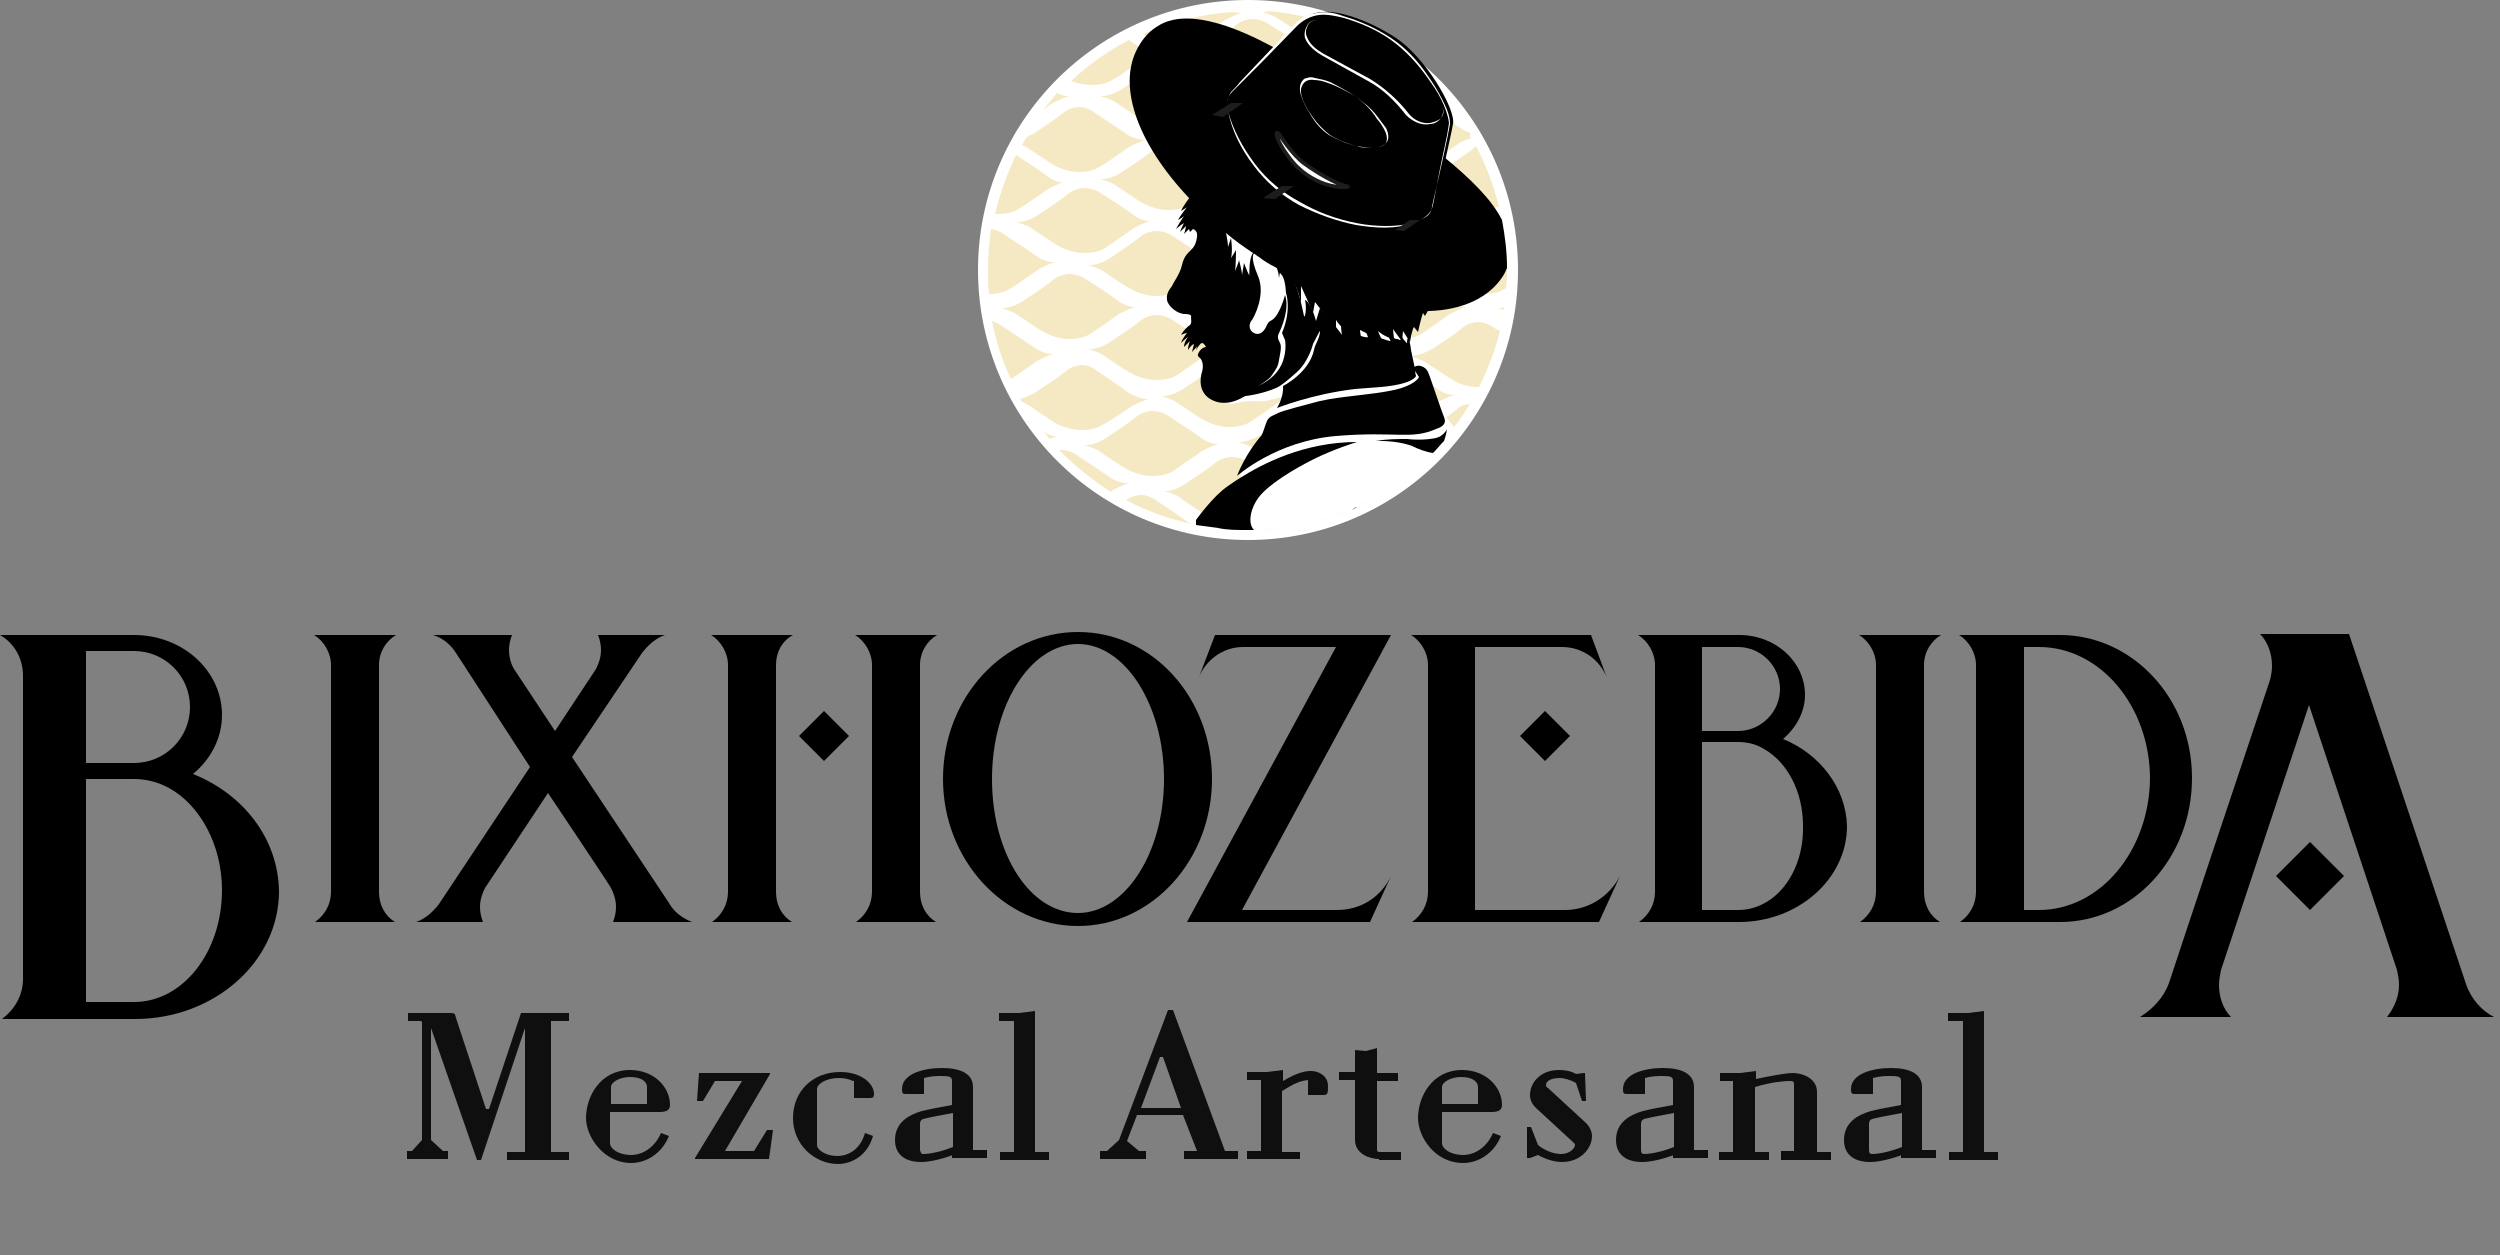 <?xml version="1.0" encoding="utf-8"?>
<!-- Generator: Adobe Illustrator 28.0.0, SVG Export Plug-In . SVG Version: 6.00 Build 0)  -->
<svg version="1.1" id="Capa_1" xmlns="http://www.w3.org/2000/svg" xmlns:xlink="http://www.w3.org/1999/xlink" x="0px" y="0px"
	 viewBox="0 0 250 125.5" style="enable-background:new 0 0 250 125.5;" xml:space="preserve">
<rect x="0" y="0" width="250" height="125.5" fill="#808080" stroke="none"/>
<style type="text/css">
	.st0{fill:#FFFFFF;}
	.st1{fill:#F5E9C3;}
	.st2{fill:none;stroke:#1D1D1B;stroke-width:0.38;stroke-miterlimit:10;}
	.st3{fill:#1D1D1B;}
	.st4{fill:#0F0F0F;}
</style>
<g>
	<g>
		<path d="M19.3,77.4c1.8-1.5,2.9-3.6,2.9-5.9c0-4.4-3.9-8-8.8-8H0c1.4,0.8,2.3,2.3,2.3,4.1v30.3c0,1.7-0.9,3.1-2.1,4h13.3
			c7.9,0,14.4-5.7,14.4-12.8C27.8,83.8,24.3,79.4,19.3,77.4z M8.6,65.1h4.8c3.1,0,5.6,2.5,5.6,5.6c0,3.1-2.5,5.6-5.6,5.6H8.6V65.1
			L8.6,65.1z M13.4,100.2H8.6V77.9h4.8c1.2,0,2.4,0.3,3.5,0.9c3.1,1.7,5.3,5.7,5.3,10.2C22.2,95.2,18.3,100.2,13.4,100.2z"/>
		<path d="M37.9,89.2V66.5c0-1.3,0.7-2.4,1.7-3h-8.2c1,0.6,1.7,1.8,1.7,3v22.7c0,1.2-0.6,2.3-1.6,3h8C38.5,91.6,37.9,90.5,37.9,89.2
			z"/>
		<path d="M178.3,73.9c1.3-1.1,2.2-2.7,2.2-4.4c0-3.3-2.9-6-6.6-6h-10.1c1,0.6,1.7,1.8,1.7,3v22.7c0,1.2-0.6,2.3-1.6,3h10
			c5.9,0,10.8-4.3,10.8-9.6C184.6,78.8,182,75.4,178.3,73.9 M170.2,64.7h3.6c2.3,0,4.2,1.9,4.2,4.2s-1.9,4.2-4.2,4.2h-3.6V64.7z
			 M173.8,91h-3.6V74.2h3.6c0.9,0,1.8,0.2,2.6,0.7c2.3,1.3,3.9,4.2,3.9,7.7C180.4,87.3,177.5,91,173.8,91"/>
		<path d="M192.4,89.2V66.5c0-1.3,0.7-2.4,1.7-3h-8.2c1,0.6,1.7,1.8,1.7,3v22.7c0,1.2-0.6,2.3-1.6,3h8
			C193,91.6,192.4,90.5,192.4,89.2z"/>
		<path d="M69.2,92.2c-1-0.4-1.8-1-2.3-1.9l-9.7-14.6l7-10.4c0.6-0.8,1.4-1.5,2.3-1.8h-6.7c0.2,0.5,0.3,1,0.3,1.5
			c0,0.7-0.2,1.3-0.5,1.9l-4.1,6.2l-4.1-6.2c-0.3-0.5-0.5-1.2-0.5-1.9c0-0.5,0.1-1,0.3-1.5h-7.9c1,0.3,1.8,1,2.3,1.8L53,76.7
			l-9.1,13.7c-0.6,0.8-1.4,1.5-2.3,1.8h6.7c-0.2-0.5-0.3-1-0.3-1.5c0-0.7,0.2-1.3,0.5-1.9l6.3-9.5c0,0,6.3,9.4,6.3,9.5
			c0.3,0.6,0.5,1.2,0.5,1.9c0,0.5-0.1,1-0.3,1.5L69.2,92.2L69.2,92.2z"/>
		<path d="M92,89.2V66.5c0-1.3,0.7-2.4,1.7-3h-8.2c1,0.6,1.7,1.8,1.7,3v22.7c0,1.2-0.6,2.3-1.6,3h8C92.6,91.6,92,90.5,92,89.2z"/>
		<path d="M79.3,63.5h-8.2c1,0.6,1.7,1.8,1.7,3v22.7c0,1.2-0.6,2.3-1.6,3h8c-1-0.6-1.6-1.7-1.6-3V66.5
			C77.6,65.2,78.2,64.1,79.3,63.5"/>
		<path d="M121.2,77.9c0,8.1-6,14.7-13.4,14.7S94.3,86,94.3,77.9s6-14.7,13.5-14.7S121.2,69.8,121.2,77.9z M107.8,64.4
			c-4.7,0-8.6,6-8.6,13.5s3.8,13.4,8.6,13.4c4.7,0,8.6-6,8.6-13.4S112.5,64.4,107.8,64.4z"/>
		<path d="M133.7,91h-9.5l14.9-27.5h-17.6l-1.6,4.2c0.7-1.7,2.4-3,4.4-3h9.3l-14.9,27.5H137l2.1-4.6C138.1,89.7,136.1,91,133.7,91z"
			/>
		<path d="M156.5,91h-9V64.7h8.7c2.1,0,3.8,1.3,4.5,3.1l-1.6-4.3h-18c1,0.6,1.7,1.8,1.7,3v22.7c0,1.2-0.6,2.3-1.6,3h18.7l2.1-4.6
			C160.9,89.7,158.8,91,156.5,91"/>
		<path d="M154.5,71.1l-2.5,2.5l2.5,2.5l2.5-2.5L154.5,71.1z"/>
		<path d="M82.4,71.1l-2.5,2.5l2.5,2.5l2.5-2.5L82.4,71.1z"/>
		<path d="M206,63.5h-10.1c1,0.6,1.7,1.8,1.7,3v22.7c0,1.2-0.6,2.3-1.6,3h10c7.3,0,13.2-6.4,13.2-14.4S213.2,63.5,206,63.5z
			 M203.9,91h-1.5V64.7h1.5c6.1,0,11.1,5.9,11.1,13.2C214.9,85.1,210,91,203.9,91z"/>
		<path d="M246.6,98.4l-11.7-35H226c0.8,0.8,1.2,2,1.2,3.2c0,0.5-0.1,1-0.2,1.4v0c0,0,0,0,0,0c0,0-10.1,30.2-10.1,30.3
			c-0.5,1.4-1.6,2.6-2.9,3.4h9.1c-0.8-0.8-1.2-2-1.2-3.2c0-0.5,0.1-1,0.2-1.5l8.8-26.5l8.8,26.5c0.1,0.5,0.2,0.9,0.2,1.5
			c0,1.2-0.5,2.3-1.2,3.2h10.7C248.2,101.1,247.1,99.9,246.6,98.4"/>
		<path d="M231,84.2l-3.4,3.4L231,91l3.4-3.4L231,84.2z"/>
		<path class="st0" d="M151.8,27c0,14.9-12.1,27-27,27s-27-12.1-27-27s12.1-27,27-27S151.8,12.1,151.8,27z"/>
		<path class="st0" d="M150.7,27c0,0.6,0,1.2-0.1,1.8c0,0.7-0.1,1.3-0.2,1.9c0,0.1,0,0.2,0,0.3c-0.1,0.7-0.2,1.4-0.4,2.1
			c-0.5,2-1.2,3.8-2.1,5.6c-0.3,0.6-0.6,1.1-0.9,1.7c-1.1,1.8-2.3,3.4-3.8,4.9c-0.4,0.4-0.8,0.8-1.2,1.1c-1.8,1.6-3.9,3-6.1,4.1
			c-0.5,0.3-1.1,0.5-1.7,0.7c-2.6,1-5.4,1.6-8.4,1.8c-0.4,0-0.8,0-1.2,0c-1.9,0-3.7-0.2-5.5-0.6c-2.3-0.5-4.6-1.3-6.6-2.4
			c-0.5-0.3-1-0.6-1.5-0.9c-1.9-1.2-3.7-2.6-5.2-4.2c-0.3-0.3-0.6-0.6-0.9-1c-0.2-0.2-0.4-0.5-0.6-0.7c-0.8-1-1.5-2-2.1-3.1
			c-0.1-0.1-0.1-0.2-0.2-0.3c-0.4-0.6-0.7-1.3-1-2c-0.8-1.8-1.5-3.8-1.9-5.8c-0.2-0.9-0.3-1.8-0.4-2.7c-0.1-0.8-0.1-1.5-0.1-2.3
			c0-1.4,0.1-2.9,0.3-4.2c0.1-0.5,0.2-1,0.3-1.5c0.5-2.1,1.2-4,2.1-5.9c0.2-0.4,0.4-0.8,0.6-1.1c0.1-0.3,0.3-0.6,0.5-0.8
			c0.5-0.9,1.1-1.7,1.8-2.6c0.5-0.6,0.9-1.1,1.4-1.7c0.4-0.4,0.9-0.9,1.3-1.3c1.7-1.6,3.7-3,5.8-4.1c0.4-0.2,0.9-0.4,1.3-0.6
			c2.8-1.2,5.8-2,9-2.2c0.5,0,1,0,1.5,0c0.7,0,1.4,0,2.1,0.1c3.2,0.3,6.1,1.1,8.9,2.4c0.4,0.2,0.8,0.4,1.1,0.6
			c2.1,1.1,3.9,2.4,5.6,4c0.3,0.3,0.7,0.6,1,1c0.6,0.6,1.1,1.2,1.6,1.9c0.6,0.8,1.2,1.6,1.8,2.5c0.1,0.1,0.2,0.2,0.2,0.4
			c0.2,0.3,0.4,0.6,0.5,0.9c1,1.9,1.8,3.9,2.3,6c0.3,1,0.5,2.1,0.6,3.2C150.6,24.9,150.7,26,150.7,27"/>
		<path class="st1" d="M124.3,18.8c0,0-0.9,0-1.6,0.6c-0.7,0.6-3,2.1-3,2.1s-1.2,0.8-2.2,0.7c0,0,1.1,0.3,1.5,0.6
			c0.5,0.3,2.5,1.7,2.6,1.7s1.2,0.8,2.7,0.8s2-0.4,2.7-0.9c0.6-0.4,2.3-1.6,2.3-1.6s1.1-0.6,1.7-0.7c0,0-0.9,0.1-1.9-0.7
			c-0.9-0.7-3.3-2.2-3.3-2.2S125.2,18.8,124.3,18.8"/>
		<path class="st1" d="M123.8,26.8c0,0-0.9,0-1.6,0.6c-0.7,0.6-3,2.1-3,2.1s-1.2,0.8-2.2,0.7c0,0,1.1,0.3,1.5,0.6
			c0.5,0.3,2.5,1.7,2.6,1.7c0,0,1.2,0.8,2.7,0.8c1.5,0,2-0.4,2.7-0.9c0.6-0.4,2.3-1.6,2.3-1.6s1.1-0.6,1.7-0.7c0,0-0.9,0.1-1.9-0.7
			c-0.9-0.7-3.3-2.2-3.3-2.2S124.8,26.8,123.8,26.8"/>
		<path class="st1" d="M122.9,36.2c0,0-0.9,0-1.6,0.6c-0.7,0.6-3,2.1-3,2.1s-1.2,0.8-2.2,0.7c0,0,1.1,0.3,1.5,0.6
			c0.5,0.3,2.5,1.7,2.6,1.7c0,0,1.2,0.8,2.7,0.8c1.5,0,2-0.4,2.7-0.9c0.6-0.4,2.3-1.6,2.3-1.6s1.1-0.6,1.7-0.7c0,0-0.9,0.1-1.9-0.7
			c-0.9-0.7-3.3-2.2-3.3-2.2S123.8,36.2,122.9,36.2z"/>
		<path class="st1" d="M123.1,45.7c0,0-0.9,0-1.6,0.6c-0.7,0.6-3,2.1-3,2.1s-1.1,0.8-2.1,0.7c0,0,1.1,0.3,1.5,0.6
			c0.4,0.3,2.5,1.7,2.5,1.7c0,0,1.2,0.7,2.7,0.7c1.5,0,2-0.4,2.7-0.9c0.6-0.4,2.3-1.5,2.3-1.5s1.1-0.6,1.6-0.7c0,0-0.8,0.1-1.9-0.7
			c-0.9-0.7-3.2-2.2-3.2-2.2S124.1,45.7,123.1,45.7"/>
		<path class="st1" d="M125.2,10.3c0,0-0.9,0-1.6,0.6c-0.7,0.6-3,2.1-3,2.1s-1.2,0.8-2.2,0.7c0,0,1.1,0.3,1.5,0.6
			c0.5,0.3,2.5,1.7,2.6,1.7c0,0,1.2,0.8,2.7,0.8c1.5,0,2-0.4,2.7-0.9c0.6-0.4,2.3-1.6,2.3-1.6s1.1-0.6,1.7-0.7c0,0-0.9,0.1-1.9-0.7
			c-0.9-0.7-3.3-2.2-3.3-2.2S126.1,10.3,125.2,10.3"/>
		<path class="st1" d="M125.2,1.9c0,0-0.9,0-1.6,0.6c-0.7,0.6-3,2.1-3,2.1s-1.2,0.8-2.2,0.7c0,0,1.1,0.3,1.5,0.6
			c0.5,0.3,2.5,1.7,2.6,1.7c0,0,1.2,0.8,2.7,0.8c1.5,0,2-0.4,2.7-0.9c0.6-0.4,2.3-1.6,2.3-1.6s1.1-0.6,1.7-0.7c0,0-0.9,0.1-1.9-0.7
			c-0.9-0.7-3.3-2.2-3.3-2.2S126.1,1.9,125.2,1.9"/>
		<path class="st1" d="M135.7,3.5c-0.7,0.4-1.2,0.8-2.7,0.8s-2.7-0.7-2.7-0.8c0,0-2.1-1.4-2.6-1.7c-0.4-0.3-1.5-0.6-1.5-0.6
			c0.2,0,0.4,0,0.7-0.1C130,1.4,133,2.2,135.7,3.5"/>
		<path class="st1" d="M124.2,1.3c-0.6,0.1-1.7,0.7-1.7,0.7s-1.7,1.2-2.3,1.6c-0.7,0.4-1.2,0.9-2.7,0.9c-1.6,0-2.7-0.8-2.7-0.8
			c0,0-0.2-0.1-0.5-0.3c2.8-1.2,5.8-2,9-2.2C123.8,1.3,124.2,1.3,124.2,1.3"/>
		<path class="st1" d="M108.4,18.8c0,0-0.9,0-1.6,0.6c-0.7,0.6-3,2.1-3,2.1s-1.2,0.8-2.2,0.7c0,0,1.1,0.3,1.5,0.6
			c0.5,0.3,2.5,1.7,2.6,1.7c0,0,1.2,0.8,2.7,0.8c1.5,0,2-0.4,2.7-0.9c0.6-0.4,2.3-1.6,2.3-1.6s1.1-0.6,1.7-0.7c0,0-0.9,0.1-1.9-0.7
			c-0.9-0.7-3.3-2.2-3.3-2.2S109.3,18.8,108.4,18.8"/>
		<path class="st1" d="M105.4,35.4c-0.6,0.1-1.7,0.7-1.7,0.7s-1.7,1.2-2.3,1.6c-0.1,0.1-0.2,0.1-0.3,0.2c-0.9-1.8-1.5-3.8-1.9-5.8
			c0.6,0.2,1,0.5,1,0.5s2.3,1.5,3.3,2.2C104.5,35.5,105.3,35.4,105.4,35.4"/>
		<path class="st1" d="M105.6,26.2c-0.6,0.1-1.7,0.7-1.7,0.7s-1.7,1.2-2.3,1.6c-0.7,0.4-1.2,0.9-2.7,0.9h0c-0.1-0.8-0.1-1.5-0.1-2.3
			c0-1.5,0.1-2.9,0.3-4.2c0.8,0.1,1.4,0.6,1.4,0.6s2.3,1.5,3.3,2.2C104.7,26.3,105.5,26.2,105.6,26.2"/>
		<path class="st1" d="M106.9,27.4c0,0-0.9,0-1.6,0.6c-0.7,0.6-3,2.1-3,2.1s-1.2,0.8-2.2,0.7c0,0,1.1,0.3,1.5,0.6
			c0.5,0.3,2.5,1.7,2.6,1.7c0,0,1.2,0.8,2.7,0.8c1.5,0,2-0.4,2.7-0.9c0.6-0.4,2.3-1.6,2.3-1.6s1.1-0.6,1.7-0.7c0,0-0.9,0.1-1.9-0.7
			c-0.9-0.7-3.3-2.2-3.3-2.2S107.8,27.4,106.9,27.4"/>
		<path class="st1" d="M106.5,18.2c-0.6,0.1-1.7,0.7-1.7,0.7s-1.7,1.2-2.3,1.6c-0.7,0.4-1.2,0.9-2.7,0.9c-0.1,0-0.2,0-0.3,0
			c0.5-2.1,1.2-4,2.1-5.9c0.5,0.3,2.3,1.5,3.1,2.1C105.6,18.3,106.4,18.3,106.5,18.2z"/>
		<path class="st1" d="M107,9.6c-0.6,0.1-1.7,0.7-1.7,0.7s-0.5,0.3-1,0.7c0.5-0.6,0.9-1.1,1.4-1.7C106.4,9.7,106.9,9.6,107,9.6"/>
		<path class="st1" d="M132.7,14.5c0,0-0.9,0-1.6,0.6c-0.7,0.6-3,2.1-3,2.1s-1.1,0.8-2.2,0.7c0,0,1.1,0.3,1.5,0.6
			c0.4,0.3,2.5,1.7,2.6,1.7c0,0,1.2,0.8,2.7,0.8c1.5,0,2-0.4,2.7-0.9c0.6-0.4,2.3-1.6,2.3-1.6s1.1-0.6,1.7-0.7c0,0-0.9,0.1-1.9-0.7
			c-0.9-0.7-3.3-2.2-3.3-2.2S133.6,14.5,132.7,14.5z"/>
		<path class="st1" d="M147.1,13.8c-0.5,0.2-1,0.4-1,0.4s-0.9,0.6-1.6,1.1c-0.1,0.1-0.2,0.2-0.4,0.2c-0.1,0.1-0.2,0.2-0.3,0.2
			c-0.7,0.4-1.2,0.9-2.7,0.9s-2.7-0.7-2.7-0.8c0,0-1-0.7-1.7-1.2c-0.4-0.2-0.7-0.5-0.8-0.6c-0.4-0.3-1.5-0.6-1.5-0.6
			c1,0.1,2.2-0.7,2.2-0.7s0.7-0.5,1.5-1c0.2-0.1,0.3-0.2,0.5-0.3c0.4-0.3,0.8-0.6,1-0.8c0.1-0.1,0.2-0.2,0.3-0.2
			c0.6-0.4,1.3-0.4,1.3-0.4c0.9,0,1.6,0.6,1.6,0.6s0.7,0.5,1.5,1c0.3,0.2,0.7,0.4,1,0.7c0.3,0.2,0.5,0.4,0.8,0.5
			c0.3,0.3,0.7,0.4,1,0.5C146.9,13.5,147,13.6,147.1,13.8"/>
		<path class="st1" d="M145.1,10.9c-0.6-0.4-1.2-0.8-1.4-0.9c-0.4-0.3-1.5-0.6-1.5-0.6c0.4,0,0.9-0.1,1.3-0.3
			C144,9.6,144.6,10.3,145.1,10.9z"/>
		<path class="st1" d="M133.2,5.9c0,0-0.9,0-1.6,0.6c-0.7,0.6-3,2.1-3,2.1s-1.2,0.8-2.2,0.7c0,0,1.1,0.3,1.5,0.6
			c0.4,0.3,2.5,1.7,2.6,1.7s1.2,0.8,2.7,0.8s2-0.4,2.7-0.9c0.6-0.4,2.3-1.6,2.3-1.6s1.1-0.6,1.7-0.7c0,0-0.9,0.1-1.9-0.7
			c-0.9-0.7-3.3-2.2-3.3-2.2S134.2,5.9,133.2,5.9"/>
		<path class="st1" d="M142.5,8.1c-0.4,0.1-0.8,0.2-1.4,0.2c-1.6,0-2.7-0.8-2.7-0.8s-2.1-1.4-2.6-1.7c-0.4-0.3-1.5-0.6-1.5-0.6
			c1,0,2.2-0.7,2.2-0.7s0.2-0.1,0.5-0.3C138.9,5.2,140.8,6.5,142.5,8.1"/>
		<path class="st1" d="M116.8,6.2c0,0-0.9,0-1.6,0.6c-0.7,0.6-3,2.1-3,2.1s-1.2,0.8-2.2,0.7c0,0,1.1,0.3,1.5,0.6
			c0.5,0.3,2.5,1.7,2.6,1.7c0,0,1.2,0.8,2.7,0.8c1.5,0,2-0.4,2.7-0.9c0.6-0.4,2.3-1.6,2.3-1.6s1.1-0.6,1.7-0.7c0,0-0.9,0.1-1.9-0.7
			c-0.9-0.7-3.3-2.2-3.3-2.2S117.7,6.2,116.8,6.2z"/>
		<path class="st1" d="M115.9,5.3c-0.6,0.1-1.7,0.7-1.7,0.7s-1.7,1.2-2.3,1.6c-0.7,0.4-1.2,0.9-2.7,0.9c-0.8,0-1.6-0.2-2.1-0.4
			c1.7-1.6,3.7-3,5.8-4.1c0.4,0.3,0.8,0.5,1.1,0.8C114.9,5.4,115.8,5.3,115.9,5.3"/>
		<path class="st1" d="M132.7,22.9c0,0-0.9,0-1.6,0.6c-0.7,0.6-3,2.1-3,2.1s-1.1,0.8-2.2,0.7c0,0,1.1,0.3,1.5,0.6
			c0.4,0.3,2.5,1.7,2.6,1.7c0,0,1.2,0.8,2.7,0.8c1.5,0,2-0.4,2.7-0.9c0.6-0.4,2.3-1.6,2.3-1.6s1.1-0.6,1.7-0.7c0,0-0.9,0.1-1.9-0.7
			c-0.9-0.7-3.3-2.2-3.3-2.2S133.6,22.9,132.7,22.9z"/>
		<path class="st1" d="M131.1,31.5c0,0-0.9,0-1.6,0.6c-0.7,0.6-3,2.1-3,2.1s-1.2,0.8-2.2,0.7c0,0,1.1,0.3,1.5,0.6
			c0.5,0.3,2.5,1.7,2.6,1.7c0,0,1.2,0.8,2.7,0.8s2-0.4,2.7-0.9c0.6-0.4,2.3-1.6,2.3-1.6s1.1-0.6,1.7-0.7c0,0-0.9,0.1-1.9-0.7
			c-1-0.7-3.3-2.2-3.3-2.2S132,31.5,131.1,31.5"/>
		<path class="st1" d="M130.6,40.8c0,0-0.9,0-1.6,0.6c-0.7,0.6-3,2.1-3,2.1s-1.2,0.8-2.2,0.7c0,0,1.1,0.3,1.5,0.6
			c0.4,0.3,2.5,1.7,2.6,1.7c0,0,1.2,0.8,2.7,0.8s2-0.4,2.7-0.9c0.6-0.4,2.3-1.6,2.3-1.6s1.1-0.6,1.7-0.7c0,0-0.9,0.1-1.9-0.7
			c-0.9-0.7-3.3-2.2-3.3-2.2S131.6,40.8,130.6,40.8z"/>
		<path class="st1" d="M138.8,36.2c0,0-0.9,0-1.6,0.6c-0.7,0.6-3,2.1-3,2.1s-1.1,0.8-2.2,0.7c0,0,1.1,0.3,1.5,0.6
			c0.4,0.3,2.5,1.7,2.6,1.7c0,0,1.2,0.8,2.7,0.8c1.5,0,2-0.4,2.7-0.9c0.6-0.4,2.3-1.6,2.3-1.6s1.1-0.6,1.7-0.7c0,0-0.9,0.1-1.9-0.7
			c-0.9-0.7-3.3-2.2-3.3-2.2S139.7,36.2,138.8,36.2z"/>
		<path class="st1" d="M150.7,27c0,0.6,0,1.2-0.1,1.8c-0.6,0.4-1.1,0.6-2.4,0.6c-1.6,0-2.7-0.8-2.7-0.8c0,0-2.1-1.4-2.6-1.7
			c-0.4-0.3-1.5-0.6-1.5-0.6c1,0.1,2.2-0.7,2.2-0.7s2.3-1.5,3-2.1c0.7-0.6,1.6-0.6,1.6-0.6c0.9,0,1.6,0.6,1.6,0.6s0.3,0.2,0.7,0.4
			C150.6,24.9,150.7,26,150.7,27"/>
		<path class="st1" d="M150.4,30.7c0,0.1,0,0.2,0,0.3c-0.3-0.1-0.6-0.2-0.6-0.2C150,30.8,150.2,30.8,150.4,30.7z"/>
		<path class="st1" d="M115.6,23.1c0,0-0.9,0-1.6,0.6c-0.7,0.6-3,2.1-3,2.1s-1.1,0.8-2.2,0.7c0,0,1.1,0.3,1.5,0.6s2.5,1.7,2.6,1.7
			s1.2,0.8,2.7,0.8c1.5,0,2-0.4,2.7-0.9c0.6-0.4,2.3-1.6,2.3-1.6s1.1-0.6,1.7-0.7c0,0-0.9,0.1-1.9-0.7c-1-0.7-3.3-2.2-3.3-2.2
			S116.5,23.1,115.6,23.1"/>
		<path class="st1" d="M115.6,31.5c0,0-0.9,0-1.6,0.6c-0.7,0.6-3,2.1-3,2.1s-1.1,0.8-2.2,0.7c0,0,1.1,0.3,1.5,0.6
			c0.4,0.3,2.5,1.7,2.6,1.7c0,0,1.2,0.8,2.7,0.8c1.5,0,2-0.4,2.7-0.9c0.6-0.4,2.3-1.6,2.3-1.6s1.1-0.6,1.7-0.7c0,0-0.9,0.1-1.9-0.7
			c-1-0.7-3.3-2.2-3.3-2.2S116.5,31.5,115.6,31.5"/>
		<path class="st1" d="M115.2,41.1c0,0-0.9,0-1.6,0.6c-0.7,0.6-3,2.1-3,2.1s-1.2,0.8-2.2,0.7c0,0,1.1,0.3,1.5,0.6
			c0.4,0.3,2.5,1.7,2.6,1.7c0,0,1.2,0.8,2.7,0.8c1.5,0,2-0.4,2.7-0.9c0.6-0.4,2.3-1.6,2.3-1.6s1.1-0.6,1.7-0.7c0,0-0.9,0.1-1.9-0.7
			c-1-0.7-3.3-2.2-3.3-2.2S116.1,41.1,115.2,41.1"/>
		<path class="st1" d="M114.9,39.9c-0.5,0.1-1.7,0.7-1.7,0.7s-1.7,1.2-2.3,1.5c-0.7,0.4-1.2,0.9-2.7,0.9c-1.5,0-2.7-0.7-2.7-0.7
			c0,0-2.1-1.4-2.5-1.7c-0.2-0.1-0.5-0.3-0.8-0.4c-0.1-0.1-0.1-0.2-0.2-0.3c0.8-0.2,1.6-0.7,1.6-0.7s2.3-1.5,3-2.1
			c0.7-0.6,1.6-0.6,1.6-0.6c0.9,0,1.5,0.6,1.5,0.6s2.3,1.5,3.2,2.2C114.1,40,114.9,39.9,114.9,39.9"/>
		<path class="st1" d="M116.8,14.5c0,0-0.9,0-1.6,0.6c-0.7,0.6-3,2.1-3,2.1s-1.2,0.8-2.2,0.7c0,0,1.1,0.3,1.5,0.6
			c0.5,0.3,2.5,1.7,2.6,1.7c0,0,1.2,0.8,2.7,0.8c1.5,0,2-0.4,2.7-0.9c0.6-0.4,2.3-1.6,2.3-1.6s1.1-0.6,1.7-0.7c0,0-0.9,0.1-1.9-0.7
			c-0.9-0.7-3.3-2.2-3.3-2.2S117.7,14.5,116.8,14.5z"/>
		<path class="st1" d="M114.6,14C114.6,14,114.5,14,114.6,14c-0.6,0.1-1.7,0.7-1.7,0.7s-1.7,1.2-2.3,1.6c-0.7,0.4-1.2,0.9-2.7,0.9
			s-2.7-0.8-2.7-0.8c0,0-2.1-1.4-2.6-1.7c-0.1-0.1-0.3-0.1-0.4-0.2c0.2-0.3,0.3-0.6,0.5-0.8c0.3-0.2,0.6-0.3,0.6-0.3s2.3-1.5,3-2.1
			c0.7-0.6,1.6-0.6,1.6-0.6c0.9,0,1.6,0.6,1.6,0.6s2.3,1.5,3.3,2.2C113.5,13.9,114.2,14,114.6,14C114.5,14,114.5,14,114.6,14"/>
		<path class="st1" d="M141,18.4c0,0-0.9,0-1.6,0.6c-0.7,0.6-3,2.1-3,2.1s-1.1,0.8-2.2,0.7c0,0,1.1,0.3,1.5,0.6
			c0.4,0.3,2.5,1.7,2.6,1.7c0,0,1.2,0.8,2.7,0.8c1.5,0,2-0.4,2.7-0.9c0.6-0.4,2.3-1.6,2.3-1.6s1.1-0.6,1.7-0.7c0,0-0.9,0.1-1.9-0.7
			c-0.9-0.7-3.3-2.2-3.3-2.2S142,18.4,141,18.4z"/>
		<path class="st1" d="M149.9,20.7c-0.3,0-0.6,0.1-0.9,0.1c-1.6,0-2.7-0.8-2.7-0.8c0,0-2.1-1.4-2.6-1.7c-0.4-0.3-1.5-0.6-1.5-0.6
			c1,0.1,2.2-0.8,2.2-0.8s2.3-1.5,3-2.1c0.1-0.1,0.1-0.1,0.2-0.2C148.6,16.5,149.4,18.6,149.9,20.7"/>
		<path class="st1" d="M140,27.4c0,0-0.9,0-1.6,0.6c-0.7,0.6-3,2.1-3,2.1s-1.2,0.8-2.2,0.7c0,0,1.1,0.3,1.5,0.6
			c0.5,0.3,2.5,1.7,2.6,1.7c0,0,1.2,0.8,2.7,0.8s2-0.4,2.7-0.9c0.6-0.4,2.3-1.6,2.3-1.6s1.1-0.6,1.7-0.7c0,0-0.9,0.1-1.9-0.7
			c-0.9-0.7-3.3-2.2-3.3-2.2S141,27.4,140,27.4"/>
		<path class="st1" d="M150,33.1c-0.5,2-1.2,3.8-2.1,5.6c0,0-0.1,0-0.1,0c-1.6,0-2.7-0.8-2.7-0.8c0,0-2.1-1.4-2.6-1.7
			c-0.5-0.3-1.5-0.6-1.5-0.6c1,0,2.2-0.7,2.2-0.7s2.4-1.5,3-2.1c0.7-0.6,1.6-0.6,1.6-0.6c0.9,0,1.6,0.6,1.6,0.6S149.6,32.9,150,33.1
			"/>
		<path class="st1" d="M134.3,51.2c-2.6,1-5.4,1.6-8.4,1.8c0.6-0.2,1-0.5,1-0.5s2.3-1.5,3-2.1c0.7-0.6,1.6-0.6,1.6-0.6
			c0.9,0,1.5,0.6,1.5,0.6S133.6,50.7,134.3,51.2"/>
		<path class="st1" d="M119.2,52.4c-2.3-0.5-4.6-1.3-6.6-2.4c0.7-0.5,1.5-0.5,1.5-0.5c0.9,0,1.6,0.6,1.6,0.6s2.3,1.5,3.2,2.2
			C119,52.3,119.1,52.3,119.2,52.4z"/>
		<path class="st1" d="M113,48.3c-0.6,0.1-1.7,0.7-1.7,0.7s-0.1,0-0.2,0.2c-1.9-1.2-3.6-2.6-5.2-4.2c0.2,0,0.3,0,0.3,0
			c0.9,0,1.6,0.6,1.6,0.6s2.3,1.5,3.3,2.2C112,48.4,112.8,48.3,113,48.3"/>
		<path class="st1" d="M105.9,43.6c-0.2,0-0.6,0.2-0.9,0.3c-0.2-0.2-0.4-0.5-0.6-0.7C105.2,43.7,105.8,43.7,105.9,43.6z"/>
		<path class="st1" d="M142,46.4c-1.8,1.6-3.9,3-6.1,4.1c-0.6-0.4-1.8-1.2-2.1-1.5c-0.4-0.3-1.5-0.6-1.5-0.6c1,0,2.2-0.7,2.2-0.7
			s2.4-1.5,3-2.1c0.7-0.6,1.6-0.6,1.6-0.6c0.9,0,1.6,0.6,1.6,0.6S141.3,45.9,142,46.4"/>
		<path class="st1" d="M147,40.4c-1.1,1.8-2.4,3.4-3.8,4.9c-0.5-0.4-1.1-0.7-1.3-0.9c-0.4-0.3-1.5-0.6-1.5-0.6
			c1,0.1,2.2-0.7,2.2-0.7s2.3-1.5,3-2.1C146.1,40.5,146.7,40.4,147,40.4z"/>
		<path class="st0" d="M135.7,50.7c-0.1,0.1-0.3,0.2-0.5,0.3C135.5,50.9,135.6,50.7,135.7,50.7z"/>
		<path class="st0" d="M145.4,42.7c-0.3,0.4-0.7,0.9-1,1.3c-0.4,0.4-0.7,0.8-1.1,1.2c-4.6,4.7-10.9,7.6-17.8,7.8c-0.2,0-0.5,0-0.7,0
			c-1,0-2-0.1-2.9-0.2l0.3-1.9l2.1-2l-0.2-1.2l-0.1-0.5l2.9-3.4l9.6-2.4h5l3.2,0.4L145.4,42.7L145.4,42.7z"/>
		<path class="st0" d="M141.5,36.7c0,0-0.5-1.6-0.3-3.4l-15.3-10.9l-4.3,0.2l0.9,6.9l-0.1,9.8l-0.7-0.2l0.4,1.1
			c0.7,0.2,1.2,0.2,2.1,0c0.9-0.2,1.7,0,2.4-0.1c0.9-0.2,1.9-0.5,1.9-0.5s-0.3,1.7-0.5,2l14.3-2.2l0.5-1.9L141.5,36.7L141.5,36.7z"
			/>
		<path d="M119,19.7c0,0-0.7,0.9-0.9,1.4c0,0,0.5-0.3,0.6-0.4c0,0-0.7,0.9-0.9,1.3c0,0,0.4-0.2,0.6-0.4c0,0-0.6,0.9-0.8,1.3
			c0,0,0.6-0.5,0.8-0.6c0,0-0.3,0.6-0.4,0.9l0.6-0.6c0,0-0.1,0.6-0.2,0.8l0.5-0.5l0.1,0.3l0.3-0.3c0,0,0.5,0.1,0.4,0.8
			s-0.3,1-0.6,1.3c-0.3,0.3-0.7,0.6-0.9,1.5c-0.2,0.9-0.9,1.8-1,2.1c-0.2,0.3-0.6,0.7-0.5,1.4c0.1,0.6,1,1.4,1.8,1.4
			c0.4,0,0.7,0.1,0.6,0.3c0,0.2,0.1,0.6-0.1,0.8c-0.2,0.1-0.7,0.6-0.9,1c0,0,0.4-0.2,0.6-0.2c0,0-0.5,0.6-0.6,1c0,0,0.5-0.5,0.7-0.6
			c0,0-0.4,0.5-0.4,1c0,0,0.4-0.4,0.6-0.6c0,0-0.2,0.4-0.2,0.9c0,0,0.3-0.5,0.6-0.6c0,0-0.1,0.4-0.2,0.8c0,0,0.4-0.4,0.5-0.6
			l-0.1,0.4c0,0,0.4-0.7,0.6-0.7c0.2,0,0.4,0.4,0.4,0.4s-0.5,0-0.8,0.7c0,0-0.1,0.2,0.2,0.4c0.2,0.2,0.4,0.7,0.2,1.4
			c-0.2,0.6-0.4,2.1,1,2.8c1.4,0.7,2.9,0,4-0.9c1-0.8,1.7-1.1,2-1.6c0.4-0.6,0.6-0.8,0.7-1.5c0.1-0.6,0.3-1.3,0.1-1.7
			c-0.2-0.4-0.3-0.6-0.1-1s1.1-2.4,0.6-3.8c0,0-0.5,2-1.3,2.5c-0.4,0.2-0.4,0.3-0.6,0.7c-0.2,0.4-0.6,0.9-1.2,0.6
			c-0.6-0.3-0.5-1-0.2-1.3c0.2-0.3,1.4-2.5,0.6-4.4c-0.8-1.9-0.6-2.4,0.1-2.6c0.6-0.2,1.9,1.2,2,2.8c0,0,0.2-1.3,0.3-1.6L119,19.7
			L119,19.7z"/>
		<path class="st0" d="M122.5,22.8c0,0,0.3,1.3,0.3,1.9l0.3-0.9c0,0,0.2,1.3,0,2c0,0,0.4-0.6,0.5-0.8c0,0,0,1.5-0.1,2.1
			c0,0,0.4-0.9,0.4-1.1c0,0,0.3,1.1,0.3,1.5l0.2-1.2c0,0,0.3,0.8,0.5,1.2c0.1,0.2-0.1-1.5,0.4-2.2l0.5-0.9L122.5,22.8L122.5,22.8z"
			/>
		<path d="M150.7,26.8c-0.1,0.2-0.2,0.5-0.4,0.8c-1.4,2.2-4.1,3.4-7.4,3.5c-1.6,0.1-3.4-0.1-5.3-0.5c-2.8-0.6-5.7-1.6-8.7-3.2
			c-0.3-0.2-0.6-0.3-1-0.5c-0.1-0.1-0.3-0.1-0.4-0.2c-0.6-0.3-1.1-0.6-1.6-1c-0.2-0.1-0.4-0.3-0.6-0.4c-0.9-0.6-1.9-1.3-2.7-2
			c-0.3-0.3-0.7-0.6-1-0.9c-1-0.8-1.9-1.7-2.7-2.6c-5.2-5.5-7.4-11.5-4.9-15.4c0.5-0.8,1.1-1.4,1.8-1.8c0.6-0.4,1.3-0.6,2-0.7
			c2.5-0.3,5.8,0.8,9.5,2.8c2.4,1.2,5.1,2.8,7.9,4.6c3.4,2.1,6.6,4.3,9.2,6.4c2.7,2.2,4.8,4.3,5.8,6.3
			C150.5,23.6,150.7,25.2,150.7,26.8"/>
		<path d="M122.8,10.3c0,0-0.1-0.6,0.6-1.3c0.6-0.7,6.4-6.7,6.4-6.7s0.8-1,2.5-1.1c1.4-0.2,4.6,0.8,7.3,2.6c2.9,1.9,6,7.1,5.7,8.6
			c-0.1,0.7-1.8,8.2-1.8,8.2s-0.2,0.8-1.3,1.3L122.8,10.3L122.8,10.3z"/>
		<path class="st0" d="M142,22c0.4-0.2,0.8-0.5,1-0.8c0.3-0.4,0.3-0.8,0.4-1.2l0.5-2.6c0.3-1.7,0.8-3.5,1-5.1
			c-0.1-0.8-0.4-1.6-0.8-2.4c-0.4-0.8-0.9-1.5-1.4-2.2c-1-1.4-2.2-2.7-3.6-3.7c-1.4-1-3-1.7-4.7-2.2c-0.8-0.2-1.7-0.4-2.5-0.3
			c-0.8,0.1-1.6,0.5-2.2,1.1L126,6.4l-1.9,1.9c-0.3,0.3-0.6,0.6-0.9,0.9c-0.3,0.3-0.5,0.7-0.5,1.2c0,0,0,0,0,0c0,0,0,0,0,0
			c0-0.4,0.2-0.9,0.4-1.2c0.3-0.3,0.6-0.6,0.9-1l1.8-1.9l3.6-3.8c0.6-0.7,1.4-1.1,2.3-1.2c0.9-0.2,1.8,0,2.6,0.3
			c1.7,0.5,3.3,1.2,4.8,2.2c1.5,1,2.7,2.3,3.7,3.8c0.5,0.7,1,1.5,1.4,2.3c0.4,0.8,0.8,1.6,0.8,2.5c-0.3,1.7-0.7,3.4-1.1,5.2
			l-0.6,2.6c-0.1,0.4-0.1,0.9-0.4,1.2C142.8,21.6,142.4,21.8,142,22L142,22L142,22"/>
		<path class="st0" d="M122.8,11.1c0.5,1.9,1.5,3.7,2.7,5.3c1.2,1.6,2.8,2.9,4.5,3.8c1.7,1,3.6,1.7,5.6,2.1c1,0.2,2,0.3,3,0.3
			c1,0,2-0.1,2.9-0.4c-1.9,0.8-4,0.6-5.9,0.3c-2-0.4-3.9-1.1-5.7-2c-1.8-1-3.3-2.3-4.5-3.9C124.1,14.9,123.2,13.1,122.8,11.1"/>
		<path class="st0" d="M131.9,2c-0.4,0-0.9,0.1-1.1,0.5c-0.2,0.4-0.3,0.8-0.1,1.2c0.3,0.8,1,1.3,1.7,1.7c1.5,0.8,3.1,1.7,4.6,2.5
			c1.5,0.9,2.9,2.2,3.9,3.5c0.5,0.6,1.3,1,2.1,0.9c0.4-0.1,0.8-0.2,1.1-0.5c0.2-0.3,0.3-0.8,0.1-1.2v0h0c0.2,0.4,0.2,0.9-0.1,1.2
			c-0.3,0.4-0.7,0.6-1.1,0.6c-0.9,0.2-1.8-0.3-2.4-0.9c-1.1-1.4-2.3-2.6-3.8-3.4l-4.5-2.5c-0.7-0.4-1.5-1-1.8-1.8
			c-0.1-0.4,0-0.9,0.2-1.2C130.9,2.1,131.4,2,131.9,2C131.8,2,131.9,2,131.9,2C131.9,2,131.8,2.1,131.9,2"/>
		<path class="st0" d="M135.5,9.6c-0.9-0.5-1.8-1-2.7-1.3c-0.5-0.2-1-0.3-1.4-0.3c-0.5-0.1-1,0.1-1.2,0.6c-0.2,0.4-0.1,0.9,0.1,1.4
			c0.2,0.5,0.4,0.9,0.7,1.3c0.5,0.8,1.2,1.6,2,2.2c0.8,0.5,1.8,0.9,2.7,1.1c0.5,0.1,1,0.2,1.5,0.2c0.5,0,1-0.1,1.3-0.4
			c0.3-0.3,0.2-0.9,0-1.3c-0.2-0.4-0.5-0.9-0.8-1.2C137.1,10.9,136.3,10.2,135.5,9.6 M135.5,9.6c0.8,0.6,1.6,1.2,2.2,2
			c0.3,0.4,0.6,0.8,0.9,1.2c0.2,0.4,0.4,1.1,0,1.5c-0.4,0.4-0.9,0.5-1.4,0.5c-0.5,0-1,0-1.5-0.2c-1-0.2-1.9-0.6-2.8-1.1
			c-0.9-0.6-1.5-1.4-2-2.3c-0.3-0.4-0.5-0.9-0.7-1.4c-0.2-0.5-0.3-1-0.1-1.5c0.1-0.2,0.3-0.5,0.6-0.5c0.2-0.1,0.5-0.1,0.8,0
			c0.5,0.1,1,0.2,1.5,0.4C133.8,8.6,134.7,9.1,135.5,9.6"/>
		<path class="st0" d="M127.9,13.4c0,0,1.4,2.2,2.6,3c1.1,0.8,3.1,2,4.1,2.2c0.7,0.1-0.6,0.3-2.1-0.2c-1.1-0.4-2.5-1.1-3.7-2.8
			C127.6,14,127.4,12.9,127.9,13.4z"/>
		<path class="st2" d="M127.9,13.4c0,0,1.4,2.2,2.6,3c1.1,0.8,3.1,2,4.1,2.2c0.7,0.1-0.6,0.3-2.1-0.2c-1.1-0.4-2.5-1.1-3.7-2.8
			C127.6,14,127.4,12.9,127.9,13.4z"/>
		<path d="M141.9,37.7c0,0-0.3,0.8-2.5,1.3c-2.3,0.5-5.2,0.6-7.4,1.1c-1.5,0.4-3.5,0.9-4.2,1.2c-0.3,0.2-0.9,0.3-1.1,0.8
			c-0.2,0.4-0.4,1.3-0.6,1.5c-0.2,0.2-1.6,1.9-2.4,4c0,0,3.9-3.5,9.9-4c6-0.5,7.5,0.4,10-0.7c0.6-0.2,1.1-0.5,0.8-1.2
			s-1.4-4.1-1.6-4.5c-0.2-0.5-1-0.9-1.5-0.4L141.9,37.7L141.9,37.7z"/>
		<path d="M144.7,42.9c0,0-0.1,0.7-0.3,1.2c-0.4,0.4-0.7,0.8-1.1,1.2c-0.7-0.1-1.5-0.4-2.1-0.7c-1.6-0.6-3.6-0.5-3.6-0.5
			c1-0.2,2.3-0.2,3.1-0.2c0.8,0.1,1.9,0.1,2.9-0.1C144.4,43.6,144.7,42.9,144.7,42.9"/>
		<path d="M135.7,44.2c0,0-2.3,0.7-4.3,1.7c-2,1-4.5,2.5-5.5,3.8c-0.8,1-1.2,2.6-0.5,3.3c-0.2,0-0.5,0-0.7,0c-1,0-2,0-2.9-0.2
			c-0.8-0.1-1.5-0.2-2.2-0.3V52c0,0,1.7-2.4,3.2-3.4c0.3-0.2,0.7-0.5,1.2-0.8C126.2,46.4,130.4,44.2,135.7,44.2"/>
		<path class="st3" d="M135.2,51c0.2-0.2,0.4-0.3,0.5-0.3C135.5,50.8,135.4,50.9,135.2,51z"/>
		<path d="M128.9,27.5c0,0,1,1.2,1.2,3c0,0,0-1.4,0-1.9c0,0,1.1,2.4,1.2,2.7l0.2-1.1c0,0,1.9,2.4,2.1,2.8c0,0,0-0.8,0-1
			c0,0,0.9,1.5,2.5,1.7c0,0-0.1-0.5-0.1-0.7c0,0,1.6,0.8,2.2,1c0,0-0.3-0.6-0.4-0.9c0,0,0.6,0.6,1.6,0.8l-0.1-1c0,0,0.7,1,0.9,1.2
			c0,0,0.1-0.8,0.1-1l0.7,1.1c0,0,0.2-1.3,0.4-1.5l0.4,0.5c0,0,0.3-1.4,0.5-1.9l0.2,0.3l0.5-0.9L129,26.1L128.9,27.5L128.9,27.5z"/>
		<path class="st3" d="M121.2,11.5l1.9-1.2h1.2l-2,1.4L121.2,11.5z"/>
		<path class="st3" d="M126.3,19.8l1.9-1.2h1.2l-1.9,1.3L126.3,19.8z"/>
		<path class="st3" d="M139.5,23l1.5-1h1l-1.6,1.1L139.5,23z"/>
		<path d="M127.7,40.8c0,0,3.5-1.4,7.8-1.9c0.1,0,1.1-0.1,2.6-0.2c3.3-0.3,3.5-1.1,3.5-1.1s-0.1-0.3-0.1-0.7c-0.2-0.9-0.2-1-0.4-1.9
			c0-0.2-0.2-1.1-0.2-1.2c-0.2-0.1-0.2,0.4-0.2,0.5s-0.6-0.7-0.6-0.7s0,0.5-0.1,0.4c-0.4-0.2-0.3,0-0.6-0.2
			c-0.4-0.2-0.4-0.2-0.6-0.3c-0.1,0,0.4,0.7,0.2,0.6c-0.9-0.2-1.9-0.7-2.4-1c-0.1-0.1,0.2,0.6,0.2,0.6c-0.2,0.2-2.2-0.6-2.6-1.2
			c-0.2-0.2,0,1.1,0,1c-0.7-1-2.2-2.7-2.2-2.7l-0.4,1.3c-0.2-0.8-0.7-2-1.1-2.1c0.2,0.8,0,1.9-0.1,1.6c-0.1-0.3-0.5-3.1-1.7-4.7
			c-0.6-0.8-0.8,0.1-0.8,0.3c0.1,0.2,0.6,0.2,0.7,2.1c0,0,0.6,1.6-0.4,4l0.3,0.7c0,0,0.2,0.9-0.2,2.1c-0.4,1.1-1.2,1.9-2.5,2.5
			c-1.3,0.6-2.2,1.1-2.1,1.1c1.1-0.1,2.5-0.3,3.9-0.9c0.5-0.2,1.2-0.8,2.1-1.6c1.2-1.1,1.6-2.8,1.6-2.8s0.7-1.4,0.7-1.3
			c0,0.7-0.5,1.3-0.6,1.9c-0.5,2.3-3.1,3.6-3.1,3.6C128.4,39.7,127.7,40.8,127.7,40.8L127.7,40.8z"/>
	</g>
</g>
<g>
	<path class="st4" d="M42.2,114v-11.6c0-0.3,0-0.3-0.3-0.3h-1.1v-0.8H45c0.4,0,0.5,0,0.6,0.5l3,9.1h0.3l3.2-9.6h4.8v0.8h-1.8v13.1
		h1.8v0.8h-6.2v-0.8h1.8v-12.4l-4.4,13.2h-0.4l-4.6-13.2V114l1.2,1.1h0.5v0.8h-4.1v-0.8h0.5L42.2,114z"/>
	<path class="st4" d="M58.6,111.8c0-2.1,1.4-4.8,4.4-4.8c2.4,0,4,1.7,4,3.5c0,0.6-0.5,0.7-1.1,0.7h-4.9v3.1c0,0.6,0.9,1.2,2.1,1.2
		c1.2,0,2.4-0.8,3-2.2l0.8,0.3c-0.8,1.9-2.4,2.7-3.8,2.7C60.4,116.3,58.6,113.7,58.6,111.8z M64.7,110.4v-1.7c0-0.5-0.5-1-1.7-1
		c-1,0-1.9,0.5-1.9,1v1.7H64.7z"/>
	<path class="st4" d="M72.5,115.1h2.9l1.3-2.1h0.6l-0.4,2.9h-7.4v-0.1l4.7-7.7h-2.7l-1.2,2h-0.6l0.2-2.8h7.1v0.1L72.5,115.1z"/>
	<path class="st4" d="M85.3,108.1c-0.4-0.2-0.9-0.3-1.4-0.3c-1.3,0-2.2,0.6-2.2,1.1v5.6c0,0.5,0.9,1.1,2,1.1c1.1,0,2.3-0.6,2.8-2.3
		l0.8,0.3c-0.6,2.1-2.3,2.8-3.5,2.8c-2.3,0-4.5-1.9-4.5-4.6c0-2.7,2-4.6,4.7-4.6c2.2,0,3.4,1.2,3.4,2.2c0,0.3-0.1,0.4-0.4,0.4h-1.6
		V108.1z"/>
	<path class="st4" d="M95.3,115.5c-1.1,0.4-2.3,0.7-3.2,0.7c-1.4,0-2.6-0.6-2.6-2.2c0-1.7,1.3-2.5,2.7-2.9c0.8-0.2,1.9-0.4,3-0.6
		v-2.4c0-0.4-0.2-0.5-1-0.5c-0.5,0-1.1,0-1.8,0.2v1.6h-1.7c-0.4,0-0.5,0-0.5-0.5c0-1.5,2.1-2.1,4-2.1c1.9,0,3.1,0.6,3.1,1.9v6.3h1.4
		v0.8h-3.5V115.5z M92.3,115.4c0.8,0,2-0.3,3-0.7v-3.4c-1.1,0.2-2.2,0.4-3,0.6c-0.2,0.1-0.3,0.2-0.3,0.5v2.6
		C92.1,115.3,92.1,115.4,92.3,115.4z"/>
	<path class="st4" d="M101.3,102.1h-1.4v-0.8h2l1.6-0.2v14.1h1.4v0.8h-4.9v-0.8h1.4V102.1z"/>
	<path class="st4" d="M110,115.1h0.7l1.2-1.1l4.9-13h0.5l5.2,14.1h1.3v0.8h-5.4v-0.8h1.3l-1.4-3.6h-4.6l-1,2.6l1.2,1h0.7v0.8H110
		V115.1z M118.1,110.8l-1.8-5.1H116l-1.9,5.1H118.1z"/>
	<path class="st4" d="M130.1,115.9h-5.4v-0.8h1.4v-7.1h-1.4v-0.8h2l1.6-0.2v1.1c1.5-0.9,2.3-1,2.8-1c0.8,0,1.7,0.5,1.7,1.5
		c0,0.6,0,0.9-0.4,0.9h-1.6V108c-0.8,0.1-1.3,0.3-2.6,1.1v6.1h1.8V115.9z"/>
	<path class="st4" d="M137.9,115.9c-0.9,0-2.4-0.5-2.4-1.9v-6h-1.6v-0.8h1.6v-2.2l1.1,0.1l1.1-0.3v2.5h2.1v0.8h-2.1v6.8
		c0,0.2,0,0.3,0.3,0.3h2.1v0.8H137.9z"/>
	<path class="st4" d="M141.8,111.8c0-2.1,1.4-4.8,4.4-4.8c2.4,0,4,1.7,4,3.5c0,0.6-0.5,0.7-1.1,0.7h-4.9v3.1c0,0.6,0.9,1.2,2.1,1.2
		c1.2,0,2.4-0.8,3-2.2l0.8,0.3c-0.8,1.9-2.4,2.7-3.8,2.7C143.5,116.3,141.8,113.7,141.8,111.8z M147.8,110.4v-1.7c0-0.5-0.5-1-1.7-1
		c-1,0-1.9,0.5-1.9,1v1.7H147.8z"/>
	<path class="st4" d="M157.6,108.3c-0.5-0.3-1.2-0.5-1.6-0.5c-0.9,0-1.4,0.3-1.4,0.7c0,0.1,0,0.2,0.2,0.3l3.8,3.5
		c0.4,0.4,0.6,0.9,0.6,1.3c0,1.2-1.1,2.6-3,2.6c-0.8,0-1.7-0.3-2.4-0.7l-0.8,0.3h-0.3v-3.1h0.4l0.7,1.8c0.6,0.5,1.5,0.9,2.3,0.9
		c0.9,0,1.4-0.6,1.4-0.9c0-0.1,0-0.1-0.1-0.2l-3.8-3.5c-0.4-0.4-0.6-0.8-0.6-1.3c0-1.2,1-2.5,2.9-2.5c0.6,0,1.2,0.1,1.7,0.4l0.8-0.1
		h0.1l0.1,2.8h-0.4L157.6,108.3z"/>
	<path class="st4" d="M167.4,115.5c-1.1,0.4-2.3,0.7-3.2,0.7c-1.4,0-2.6-0.6-2.6-2.2c0-1.7,1.3-2.5,2.7-2.9c0.8-0.2,1.9-0.4,3-0.6
		v-2.4c0-0.4-0.2-0.5-1-0.5c-0.5,0-1.1,0-1.8,0.2v1.6h-1.7c-0.4,0-0.5,0-0.5-0.5c0-1.5,2.1-2.1,4-2.1c1.9,0,3.1,0.6,3.1,1.9v6.3h1.4
		v0.8h-3.5V115.5z M164.4,115.4c0.8,0,2-0.3,3-0.7v-3.4c-1.1,0.2-2.2,0.4-3,0.6c-0.2,0.1-0.3,0.2-0.3,0.5v2.6
		C164.1,115.3,164.2,115.4,164.4,115.4z"/>
	<path class="st4" d="M178,115.1h1.4v-6.6c0-0.4-0.1-0.4-0.5-0.4c-0.4,0-1.8,0.1-3.4,0.6v6.5h1.4v0.8h-5v-0.8h1.4v-7.1H172v-0.8h2
		l1.6-0.2v0.8c1.4-0.3,3-0.6,3.7-0.6c0.9,0,2.4,0.5,2.4,1.9v6h1.4v0.8h-5V115.1z"/>
	<path class="st4" d="M190.2,115.5c-1.1,0.4-2.3,0.7-3.2,0.7c-1.4,0-2.6-0.6-2.6-2.2c0-1.7,1.3-2.5,2.7-2.9c0.8-0.2,1.9-0.4,3-0.6
		v-2.4c0-0.4-0.2-0.5-1-0.5c-0.5,0-1.1,0-1.8,0.2v1.6h-1.7c-0.4,0-0.5,0-0.5-0.5c0-1.5,2.1-2.1,4-2.1c1.9,0,3.1,0.6,3.1,1.9v6.3h1.4
		v0.8h-3.5V115.5z M187.2,115.4c0.8,0,2-0.3,3-0.7v-3.4c-1.1,0.2-2.2,0.4-3,0.6c-0.2,0.1-0.3,0.2-0.3,0.5v2.6
		C186.9,115.3,187,115.4,187.2,115.4z"/>
	<path class="st4" d="M196.2,102.1h-1.4v-0.8h2l1.6-0.2v14.1h1.4v0.8h-4.9v-0.8h1.4V102.1z"/>
</g>
</svg>
